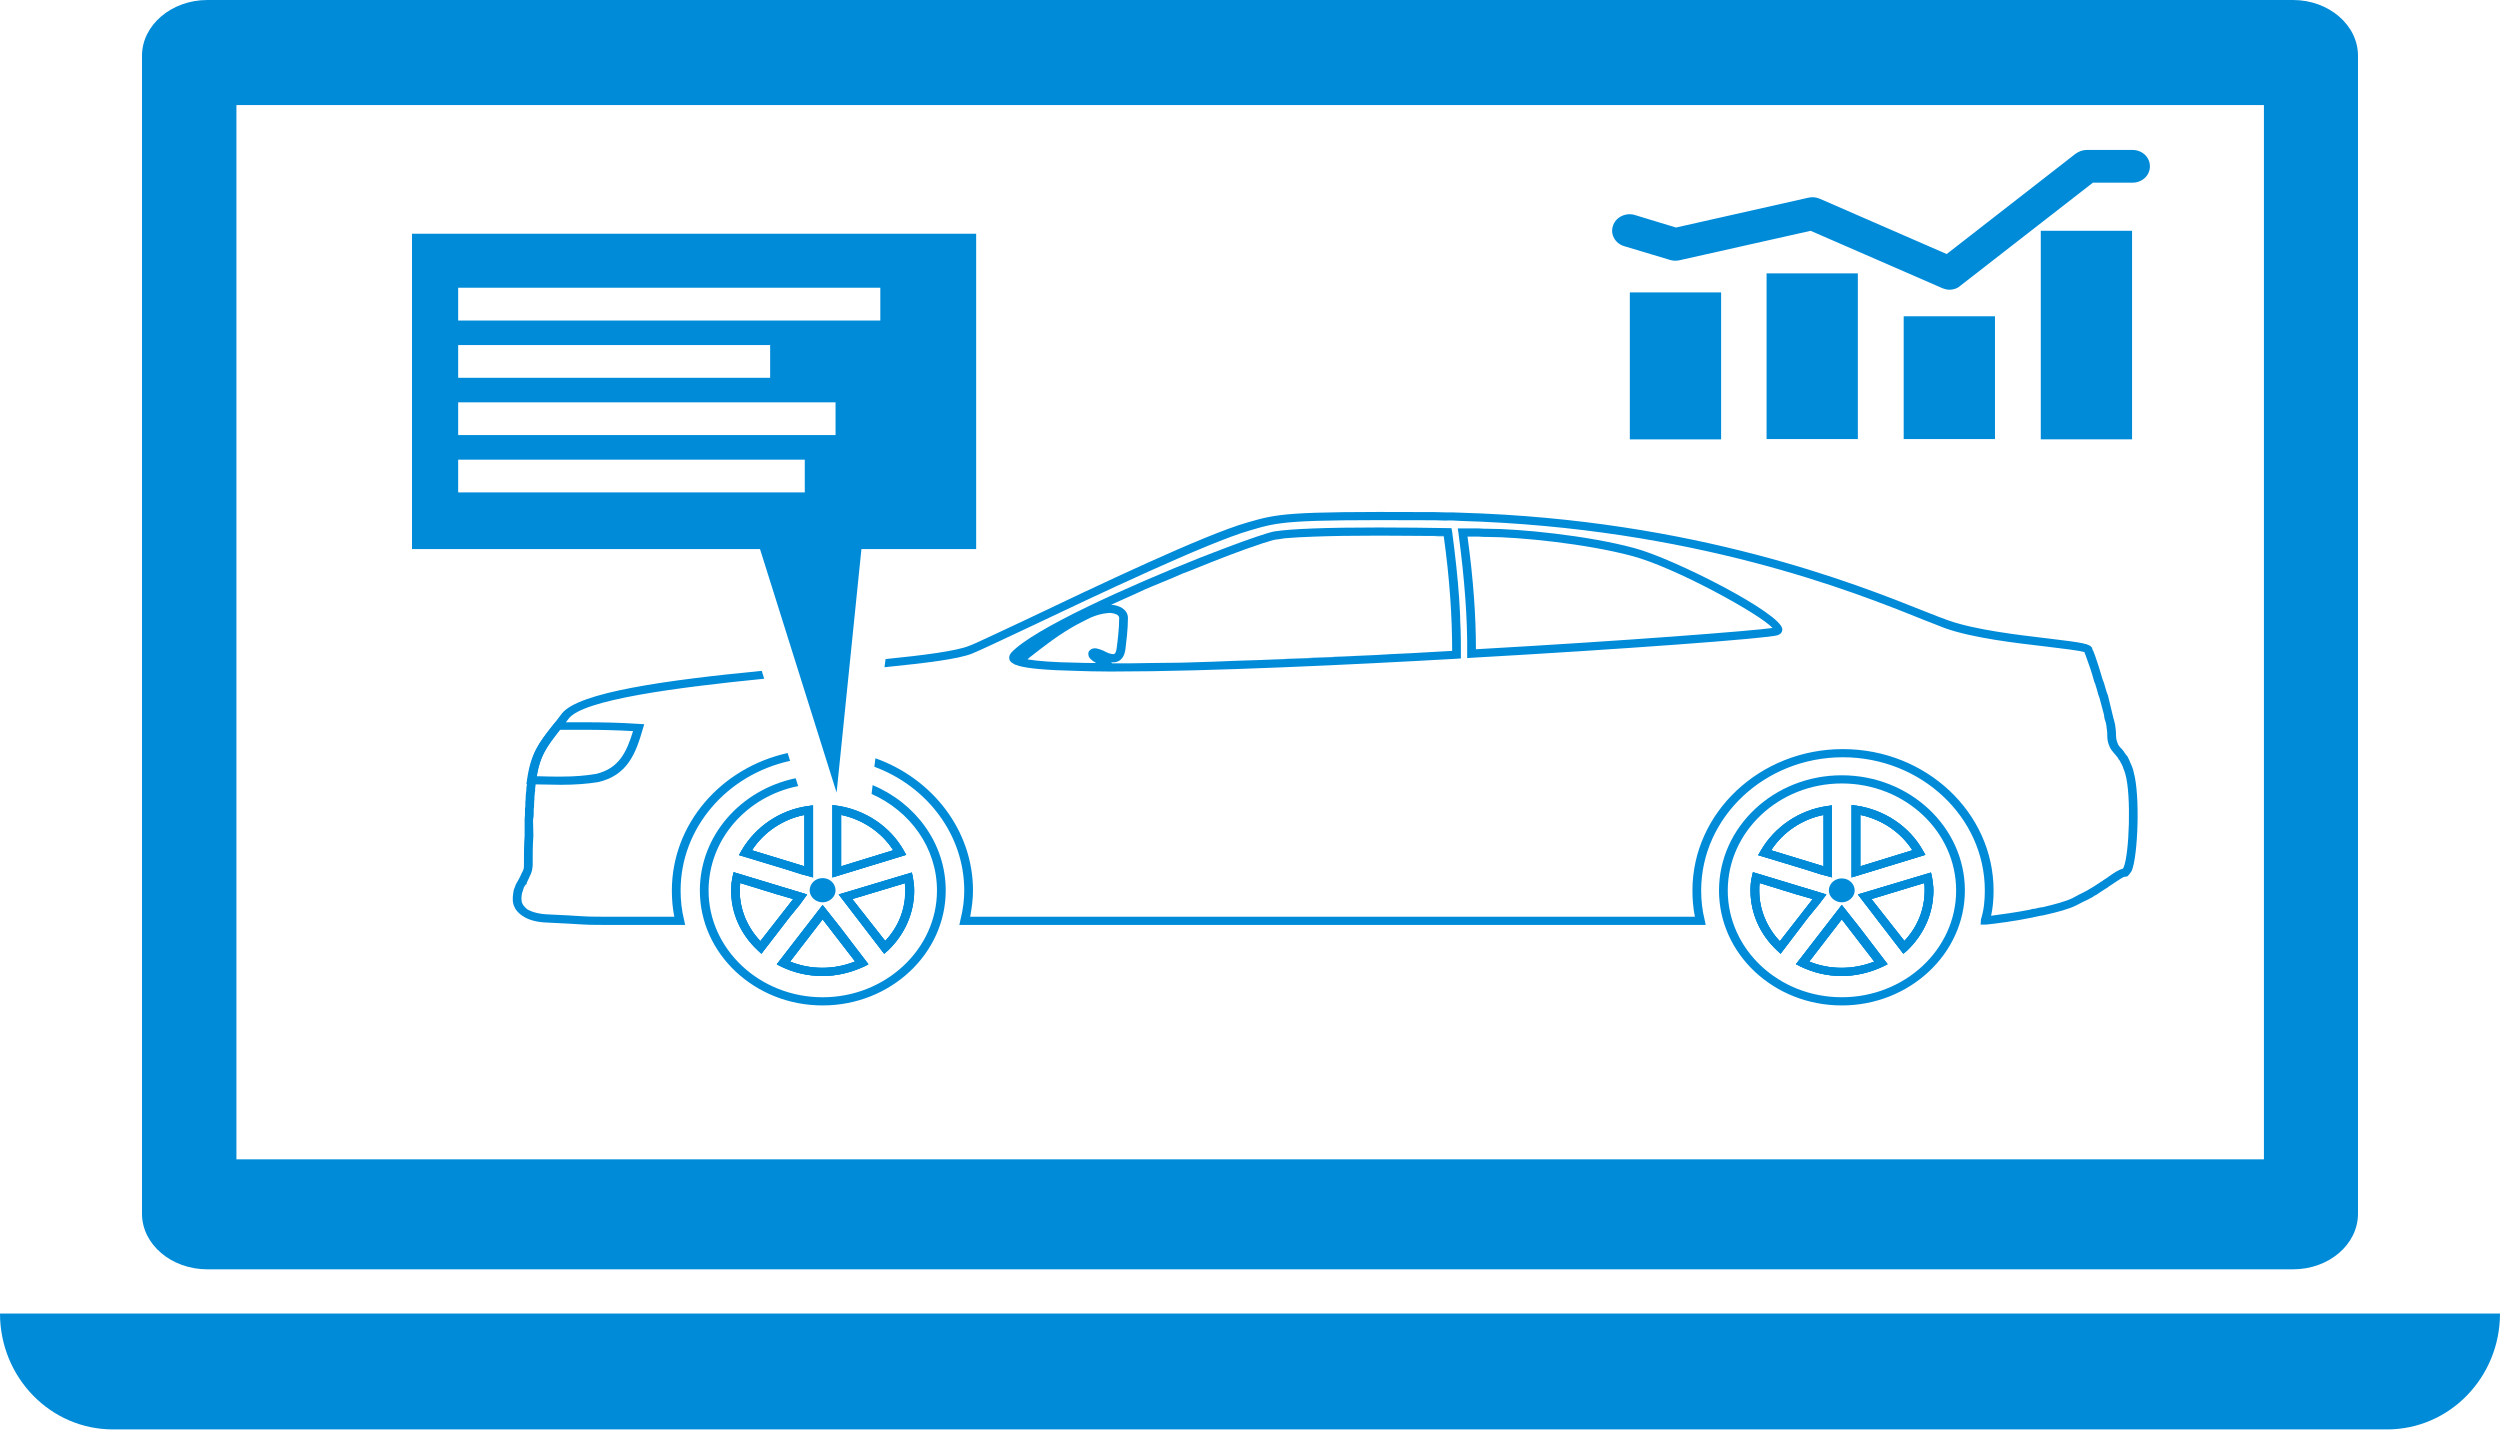 <?xml version="1.0" encoding="UTF-8"?> <svg xmlns="http://www.w3.org/2000/svg" width="86" height="50" viewBox="0 0 86 50" fill="none"> <path d="M78.877 0H7.135C5.895 0 4.885 0.867 4.885 1.915V41.75C4.885 42.809 5.895 43.665 7.135 43.665H78.877C80.117 43.665 81.115 42.809 81.115 41.75V1.915C81.115 0.867 80.117 0 78.877 0ZM77.879 39.88H8.133V3.615H77.879V39.88Z" fill="#008BD9"></path> <path d="M86 45.185C86 47.382 84.267 49.172 82.114 49.172H3.886C1.733 49.172 0 47.382 0 45.185H86Z" fill="#008BD9"></path> <path d="M56.222 18.854C54.598 18.415 52.252 18.189 51.181 18.189C51.097 18.189 51.001 18.189 50.88 18.178H50.147L50.171 18.336C50.387 19.969 50.483 21.287 50.471 22.48V22.638L50.628 22.627C55.645 22.345 60.867 21.962 61.155 21.85C61.252 21.816 61.312 21.748 61.312 21.647C61.3 21.106 57.582 19.214 56.222 18.854ZM50.772 22.334C50.772 21.208 50.688 19.969 50.483 18.46H50.88C51.001 18.471 51.097 18.471 51.181 18.471C52.228 18.471 54.538 18.696 56.138 19.124C57.63 19.518 60.566 21.14 60.975 21.602C60.277 21.703 55.958 22.041 50.772 22.334ZM56.222 18.854C54.598 18.415 52.252 18.189 51.181 18.189C51.097 18.189 51.001 18.189 50.88 18.178H50.147L50.171 18.336C50.387 19.969 50.483 21.287 50.471 22.48V22.638L50.628 22.627C55.645 22.345 60.867 21.962 61.155 21.85C61.252 21.816 61.312 21.748 61.312 21.647C61.3 21.106 57.582 19.214 56.222 18.854ZM50.772 22.334C50.772 21.208 50.688 19.969 50.483 18.46H50.88C51.001 18.471 51.097 18.471 51.181 18.471C52.228 18.471 54.538 18.696 56.138 19.124C57.63 19.518 60.566 21.14 60.975 21.602C60.277 21.703 55.958 22.041 50.772 22.334ZM56.222 18.854C54.598 18.415 52.252 18.189 51.181 18.189C51.097 18.189 51.001 18.189 50.88 18.178H50.147L50.171 18.336C50.387 19.969 50.483 21.287 50.471 22.48V22.638L50.628 22.627C55.645 22.345 60.867 21.962 61.155 21.85C61.252 21.816 61.312 21.748 61.312 21.647C61.3 21.106 57.582 19.214 56.222 18.854ZM50.772 22.334C50.772 21.208 50.688 19.969 50.483 18.46H50.88C51.001 18.471 51.097 18.471 51.181 18.471C52.228 18.471 54.538 18.696 56.138 19.124C57.63 19.518 60.566 21.14 60.975 21.602C60.277 21.703 55.958 22.041 50.772 22.334ZM56.222 18.854C54.598 18.415 52.252 18.189 51.181 18.189C51.097 18.189 51.001 18.189 50.88 18.178H50.147L50.171 18.336C50.387 19.969 50.483 21.287 50.471 22.48V22.638L50.628 22.627C55.645 22.345 60.867 21.962 61.155 21.85C61.252 21.816 61.312 21.748 61.312 21.647C61.3 21.106 57.582 19.214 56.222 18.854ZM50.772 22.334C50.772 21.208 50.688 19.969 50.483 18.46H50.88C51.001 18.471 51.097 18.471 51.181 18.471C52.228 18.471 54.538 18.696 56.138 19.124C57.63 19.518 60.566 21.14 60.975 21.602C60.277 21.703 55.958 22.041 50.772 22.334ZM56.222 18.854C54.598 18.415 52.252 18.189 51.181 18.189C51.097 18.189 51.001 18.189 50.88 18.178H50.147L50.171 18.336C50.387 19.969 50.483 21.287 50.471 22.48V22.638L50.628 22.627C55.645 22.345 60.867 21.962 61.155 21.85C61.252 21.816 61.312 21.748 61.312 21.647C61.3 21.106 57.582 19.214 56.222 18.854ZM50.772 22.334C50.772 21.208 50.688 19.969 50.483 18.46H50.88C51.001 18.471 51.097 18.471 51.181 18.471C52.228 18.471 54.538 18.696 56.138 19.124C57.63 19.518 60.566 21.14 60.975 21.602C60.277 21.703 55.958 22.041 50.772 22.334ZM27.179 26.174L27.095 25.904C24.809 26.411 23.112 28.337 23.112 30.634C23.112 30.938 23.136 31.231 23.196 31.535H20.91C20.261 31.535 20.261 31.535 19.563 31.49L18.865 31.456C18.552 31.445 18.3 31.378 18.131 31.276C18.071 31.22 18.035 31.186 18.011 31.152L17.987 31.119C17.975 31.085 17.963 31.062 17.951 31.04C17.927 30.927 17.939 30.814 17.963 30.702C17.975 30.679 17.987 30.657 17.987 30.634C17.999 30.612 17.999 30.601 17.999 30.589C17.999 30.578 18.011 30.567 18.011 30.567L18.023 30.522C18.059 30.465 18.083 30.432 18.083 30.432L18.119 30.409V30.364C18.131 30.341 18.155 30.308 18.167 30.263C18.179 30.251 18.179 30.24 18.191 30.218C18.203 30.195 18.215 30.161 18.215 30.161C18.252 30.094 18.276 30.037 18.3 29.947C18.312 29.88 18.324 29.812 18.324 29.767C18.324 29.395 18.324 29.069 18.348 28.753L18.336 28.19C18.36 28.111 18.36 28.021 18.36 27.954V27.83C18.372 27.796 18.372 27.751 18.372 27.706C18.372 27.65 18.372 27.582 18.384 27.492C18.384 27.436 18.384 27.38 18.396 27.301C18.396 27.278 18.396 27.244 18.408 27.222V27.132C18.42 27.03 18.432 26.94 18.444 26.85C18.564 26.006 18.793 25.713 19.25 25.127C19.346 25.003 19.455 24.868 19.563 24.721C20.056 24.068 23.257 23.652 26.288 23.348L26.204 23.077C22.968 23.393 19.888 23.809 19.322 24.553C19.202 24.71 19.106 24.845 19.009 24.958C18.54 25.566 18.276 25.904 18.155 26.805C18.143 26.907 18.119 26.997 18.107 27.109V27.188C18.095 27.233 18.095 27.267 18.095 27.278C18.083 27.346 18.083 27.424 18.083 27.47C18.071 27.56 18.071 27.639 18.071 27.706C18.071 27.74 18.071 27.774 18.059 27.808V27.954C18.059 28.01 18.059 28.078 18.047 28.168V28.753C18.023 29.058 18.023 29.395 18.023 29.767C18.023 29.801 18.023 29.846 18.011 29.902C17.999 29.947 17.975 29.981 17.939 30.049C17.939 30.071 17.927 30.082 17.915 30.105C17.903 30.128 17.891 30.15 17.867 30.206L17.843 30.251C17.831 30.263 17.818 30.285 17.818 30.297C17.806 30.319 17.782 30.353 17.758 30.398C17.746 30.409 17.746 30.432 17.722 30.488L17.674 30.612C17.65 30.758 17.614 30.927 17.662 31.107C17.674 31.164 17.71 31.209 17.722 31.254L17.746 31.288C17.794 31.355 17.855 31.423 17.951 31.49C18.167 31.648 18.468 31.727 18.853 31.738L19.539 31.772C20.261 31.817 20.261 31.817 20.91 31.817H23.569L23.533 31.648C23.449 31.31 23.413 30.972 23.413 30.634C23.413 28.472 25.013 26.647 27.179 26.174ZM73.403 26.58C73.391 26.501 73.367 26.433 73.331 26.343C73.319 26.321 73.307 26.298 73.295 26.265C73.271 26.208 73.247 26.141 73.211 26.073C73.199 26.039 73.175 26.006 73.162 25.994C73.138 25.972 73.114 25.938 73.102 25.915C73.09 25.904 73.078 25.882 73.066 25.859L72.994 25.769C72.922 25.701 72.874 25.645 72.85 25.578L72.826 25.51C72.802 25.442 72.79 25.375 72.79 25.273C72.79 25.217 72.79 25.149 72.778 25.071C72.778 25.037 72.766 25.014 72.766 24.992V24.958C72.742 24.868 72.729 24.778 72.693 24.677C72.693 24.654 72.693 24.631 72.681 24.62L72.513 23.922C72.477 23.843 72.453 23.764 72.429 23.674L72.38 23.505C72.368 23.46 72.344 23.415 72.332 23.381C72.236 23.043 72.14 22.751 72.068 22.548C72.044 22.48 72.02 22.424 72.007 22.39C71.996 22.368 71.984 22.356 71.984 22.356L71.971 22.3C71.899 22.142 71.659 22.109 70.444 21.962C69.397 21.838 67.953 21.669 67.027 21.343C66.834 21.275 66.569 21.174 66.233 21.039C63.862 20.093 58.328 17.874 50.255 17.637C50.087 17.626 49.906 17.626 49.725 17.626C49.497 17.615 49.256 17.615 49.028 17.615C44.239 17.592 43.962 17.671 42.904 17.975C41.436 18.392 37.718 20.16 35.264 21.331C34.313 21.771 33.58 22.131 33.327 22.221C32.906 22.39 31.823 22.537 30.463 22.672L30.427 22.953C31.859 22.807 32.978 22.672 33.447 22.48C33.7 22.379 34.41 22.041 35.396 21.579C37.694 20.487 41.544 18.662 43 18.246C44.023 17.942 44.287 17.874 49.028 17.896C49.256 17.896 49.485 17.896 49.725 17.908C49.882 17.896 50.062 17.908 50.231 17.919C58.256 18.155 63.766 20.352 66.112 21.298C66.449 21.433 66.726 21.534 66.918 21.613C67.881 21.951 69.337 22.12 70.407 22.244C70.949 22.311 71.55 22.379 71.707 22.435C71.707 22.447 71.719 22.469 71.719 22.48C71.743 22.525 71.755 22.57 71.779 22.638C71.851 22.829 71.959 23.134 72.044 23.46C72.068 23.494 72.08 23.539 72.092 23.584L72.14 23.742C72.164 23.843 72.188 23.933 72.224 24.012L72.38 24.598C72.38 24.62 72.38 24.643 72.392 24.699L72.405 24.755C72.441 24.834 72.453 24.913 72.465 24.992C72.465 25.026 72.465 25.048 72.477 25.093C72.489 25.172 72.489 25.228 72.489 25.273C72.489 25.409 72.501 25.51 72.549 25.634C72.561 25.645 72.561 25.656 72.561 25.668C72.609 25.791 72.693 25.87 72.766 25.96L72.778 25.972C72.79 25.994 72.814 26.017 72.814 26.017L72.85 26.062C72.862 26.084 72.874 26.118 72.91 26.152L72.934 26.197C72.97 26.253 72.994 26.31 73.03 26.388L73.042 26.433C73.078 26.501 73.09 26.569 73.114 26.636C73.319 27.357 73.247 29.384 73.054 29.835C73.042 29.857 73.03 29.88 73.03 29.88C72.898 29.913 72.754 30.004 72.561 30.139C72.501 30.184 72.441 30.229 72.344 30.285C72.332 30.308 72.308 30.319 72.272 30.33C72.248 30.353 72.236 30.364 72.212 30.375L72.092 30.454C72.044 30.488 71.996 30.51 71.947 30.544C71.899 30.567 71.851 30.601 71.815 30.623C71.719 30.668 71.635 30.724 71.526 30.77L71.298 30.893C71.069 31.006 70.696 31.107 70.263 31.209C70.215 31.209 70.167 31.22 70.119 31.231C70.082 31.242 70.034 31.254 69.962 31.265H69.926C69.89 31.276 69.866 31.276 69.854 31.288C69.349 31.389 68.831 31.456 68.494 31.502C68.555 31.231 68.579 30.938 68.579 30.634C68.579 27.954 66.257 25.769 63.393 25.769C60.542 25.769 58.22 27.954 58.22 30.634C58.22 30.938 58.244 31.231 58.304 31.535H33.375C33.435 31.198 33.471 30.916 33.471 30.634C33.471 28.562 32.076 26.783 30.114 26.084L30.078 26.377C31.883 27.042 33.17 28.709 33.17 30.634C33.17 30.938 33.134 31.265 33.038 31.648L33.002 31.817H58.677L58.641 31.648C58.556 31.31 58.52 30.972 58.52 30.634C58.52 28.111 60.71 26.05 63.393 26.05C66.088 26.05 68.278 28.111 68.278 30.634C68.278 30.995 68.242 31.321 68.145 31.625L68.133 31.806H68.326C68.651 31.772 69.288 31.693 69.938 31.558C69.95 31.547 69.962 31.547 69.974 31.547C69.998 31.547 70.034 31.535 70.034 31.535C70.082 31.524 70.131 31.513 70.191 31.502C70.227 31.502 70.263 31.49 70.323 31.479C70.78 31.378 71.189 31.265 71.43 31.141L71.671 31.017C71.779 30.972 71.875 30.916 71.984 30.86C72.02 30.826 72.068 30.803 72.116 30.781C72.164 30.747 72.212 30.713 72.284 30.668L72.441 30.567C72.477 30.544 72.525 30.522 72.537 30.499C72.609 30.454 72.681 30.409 72.742 30.364C72.898 30.263 73.042 30.161 73.09 30.161L73.175 30.15L73.223 30.105C73.259 30.071 73.295 30.004 73.331 29.959C73.548 29.441 73.62 27.357 73.403 26.58Z" fill="#008BD9"></path> <path d="M43.313 22.706C44.359 22.672 45.502 22.627 46.73 22.559C45.611 22.604 44.456 22.66 43.313 22.706ZM49.292 18.438C49.425 18.449 49.545 18.449 49.665 18.449V18.438H49.292Z" fill="#008BD9"></path> <path d="M50.231 21.354C50.231 21.107 50.207 20.859 50.195 20.588C50.147 19.879 50.062 19.113 49.954 18.291L49.93 18.167H49.798C49.112 18.156 48.282 18.145 47.439 18.145C45.611 18.145 44.432 18.19 43.842 18.28C43.638 18.314 43.012 18.527 42.17 18.843C41.905 18.944 41.604 19.057 41.291 19.181C38.861 20.149 35.528 21.636 34.782 22.458C34.71 22.548 34.71 22.627 34.722 22.672C34.734 22.74 34.782 22.785 34.843 22.819C34.891 22.852 34.939 22.875 34.963 22.875C34.987 22.886 35.023 22.897 35.059 22.909C35.384 22.999 36.01 23.055 37.02 23.078C37.357 23.089 37.718 23.1 38.115 23.1H38.344C41.592 23.1 46.537 22.864 50.11 22.661L50.255 22.65V22.514C50.255 22.143 50.255 21.76 50.231 21.354ZM37.971 22.39C37.79 22.312 37.646 22.267 37.538 22.334C37.441 22.391 37.429 22.469 37.441 22.514C37.441 22.627 37.55 22.717 37.706 22.807C37.465 22.807 37.237 22.807 37.032 22.796C36.25 22.785 35.685 22.74 35.348 22.683C35.372 22.65 35.408 22.627 35.432 22.605C35.925 22.222 36.431 21.816 37.08 21.467C37.249 21.377 37.393 21.309 37.526 21.242C37.718 21.163 37.886 21.107 38.151 21.084C38.151 21.084 38.5 21.084 38.5 21.264C38.5 21.636 38.44 22.098 38.416 22.278C38.392 22.503 38.32 22.503 38.296 22.503C38.199 22.503 38.067 22.447 37.971 22.39ZM48.558 22.469C48.33 22.481 48.077 22.492 47.837 22.503C47.464 22.526 47.09 22.548 46.73 22.559C45.502 22.627 44.359 22.672 43.313 22.706C43.072 22.717 42.843 22.717 42.603 22.728C42.302 22.74 42.013 22.751 41.737 22.762C41.364 22.773 41.003 22.785 40.642 22.796C40.293 22.796 39.944 22.807 39.619 22.807C39.174 22.819 38.741 22.819 38.344 22.819H38.26C38.248 22.807 38.235 22.796 38.223 22.785H38.296C38.428 22.785 38.669 22.728 38.717 22.312C38.741 22.12 38.801 21.647 38.801 21.264C38.801 20.971 38.524 20.825 38.223 20.802L39.126 20.397C39.294 20.318 39.463 20.239 39.631 20.172C39.884 20.07 40.124 19.969 40.365 19.868C40.557 19.778 40.75 19.699 40.943 19.631C41.929 19.226 42.795 18.899 43.349 18.719C43.409 18.696 43.469 18.674 43.529 18.663C43.626 18.629 43.71 18.606 43.782 18.584C43.83 18.573 43.866 18.561 43.89 18.561C43.974 18.55 44.083 18.539 44.203 18.516C44.48 18.494 44.829 18.471 45.202 18.46C45.803 18.437 46.549 18.426 47.439 18.426C48.077 18.426 48.727 18.437 49.292 18.437H49.665V18.449C49.87 19.924 49.954 21.219 49.954 22.39C49.473 22.413 49.016 22.447 48.558 22.469Z" fill="#008BD9"></path> <path d="M19.298 26.997C19.058 26.997 18.805 26.985 18.552 26.985L18.107 26.974L18.131 26.816C18.264 25.916 18.528 25.566 18.985 24.992L19.106 24.846H19.334C19.611 24.846 19.888 24.846 20.152 24.846C20.658 24.846 21.32 24.857 21.981 24.902L22.162 24.913L22.114 25.071C21.873 25.916 21.584 26.681 20.562 26.907C20.201 26.963 19.804 26.997 19.298 26.997ZM18.456 26.704H18.564C18.805 26.715 19.058 26.715 19.298 26.715C19.779 26.715 20.152 26.681 20.489 26.625C21.296 26.445 21.56 25.859 21.777 25.15C21.187 25.116 20.61 25.105 20.152 25.105C19.876 25.105 19.611 25.105 19.334 25.105H19.25L19.226 25.139C18.805 25.69 18.576 25.983 18.456 26.704Z" fill="#008BD9"></path> <path d="M25.23 30.004L25.194 30.161C25.17 30.308 25.145 30.465 25.145 30.634C25.145 31.412 25.47 32.144 26.072 32.695L26.192 32.808L27.155 31.558L27.504 31.119L27.756 30.77L25.23 30.004ZM26.156 32.369C25.699 31.884 25.446 31.276 25.446 30.634C25.446 30.544 25.458 30.454 25.47 30.375L26.698 30.747L27.287 30.927L26.156 32.369ZM27.792 27.729C26.842 27.853 25.988 28.427 25.506 29.26L25.422 29.407L26.986 29.88L27.552 30.06L27.973 30.184V27.706L27.792 27.729ZM27.672 29.801L25.867 29.249C26.276 28.619 26.938 28.179 27.672 28.033V29.801ZM28.298 30.206C28.045 30.206 27.852 30.398 27.852 30.634C27.852 30.848 28.057 31.04 28.298 31.04C28.538 31.04 28.743 30.848 28.743 30.634C28.743 30.398 28.55 30.206 28.298 30.206ZM28.911 31.918L28.298 31.141L26.722 33.18L26.878 33.258C27.323 33.472 27.792 33.574 28.298 33.574C28.779 33.574 29.26 33.461 29.717 33.258L29.874 33.18L28.911 31.918ZM27.179 33.078L28.298 31.625L29.417 33.067C28.683 33.371 27.865 33.36 27.179 33.078ZM31.089 29.26C30.632 28.45 29.777 27.875 28.815 27.729L28.635 27.695V30.184L31.173 29.407L31.089 29.26ZM28.935 29.801V28.033C29.681 28.191 30.331 28.63 30.728 29.249L28.935 29.801ZM31.402 30.173L31.366 30.015L28.851 30.77L30.415 32.808L30.547 32.695C31.125 32.132 31.438 31.4 31.438 30.634C31.438 30.477 31.426 30.319 31.402 30.173ZM30.451 32.369L29.344 30.961L29.32 30.927L31.125 30.387C31.137 30.465 31.137 30.544 31.137 30.634C31.137 31.288 30.909 31.884 30.451 32.369ZM25.23 30.004L25.194 30.161C25.17 30.308 25.145 30.465 25.145 30.634C25.145 31.412 25.47 32.144 26.072 32.695L26.192 32.808L27.155 31.558L27.504 31.119L27.756 30.77L25.23 30.004ZM26.156 32.369C25.699 31.884 25.446 31.276 25.446 30.634C25.446 30.544 25.458 30.454 25.47 30.375L26.698 30.747L27.287 30.927L26.156 32.369ZM27.792 27.729C26.842 27.853 25.988 28.427 25.506 29.26L25.422 29.407L26.986 29.88L27.552 30.06L27.973 30.184V27.706L27.792 27.729ZM27.672 29.801L25.867 29.249C26.276 28.619 26.938 28.179 27.672 28.033V29.801ZM28.298 30.206C28.045 30.206 27.852 30.398 27.852 30.634C27.852 30.848 28.057 31.04 28.298 31.04C28.538 31.04 28.743 30.848 28.743 30.634C28.743 30.398 28.55 30.206 28.298 30.206ZM28.911 31.918L28.298 31.141L26.722 33.18L26.878 33.258C27.323 33.472 27.792 33.574 28.298 33.574C28.779 33.574 29.26 33.461 29.717 33.258L29.874 33.18L28.911 31.918ZM27.179 33.078L28.298 31.625L29.417 33.067C28.683 33.371 27.865 33.36 27.179 33.078ZM31.089 29.26C30.632 28.45 29.777 27.875 28.815 27.729L28.635 27.695V30.184L31.173 29.407L31.089 29.26ZM28.935 29.801V28.033C29.681 28.191 30.331 28.63 30.728 29.249L28.935 29.801ZM31.402 30.173L31.366 30.015L28.851 30.77L30.415 32.808L30.547 32.695C31.125 32.132 31.438 31.4 31.438 30.634C31.438 30.477 31.426 30.319 31.402 30.173ZM30.451 32.369L29.344 30.961L29.32 30.927L31.125 30.387C31.137 30.465 31.137 30.544 31.137 30.634C31.137 31.288 30.909 31.884 30.451 32.369ZM25.23 30.004L25.194 30.161C25.17 30.308 25.145 30.465 25.145 30.634C25.145 31.412 25.47 32.144 26.072 32.695L26.192 32.808L27.155 31.558L27.504 31.119L27.756 30.77L25.23 30.004ZM26.156 32.369C25.699 31.884 25.446 31.276 25.446 30.634C25.446 30.544 25.458 30.454 25.47 30.375L26.698 30.747L27.287 30.927L26.156 32.369ZM27.792 27.729C26.842 27.853 25.988 28.427 25.506 29.26L25.422 29.407L26.986 29.88L27.552 30.06L27.973 30.184V27.706L27.792 27.729ZM27.672 29.801L25.867 29.249C26.276 28.619 26.938 28.179 27.672 28.033V29.801ZM28.298 30.206C28.045 30.206 27.852 30.398 27.852 30.634C27.852 30.848 28.057 31.04 28.298 31.04C28.538 31.04 28.743 30.848 28.743 30.634C28.743 30.398 28.55 30.206 28.298 30.206ZM28.911 31.918L28.298 31.141L26.722 33.18L26.878 33.258C27.323 33.472 27.792 33.574 28.298 33.574C28.779 33.574 29.26 33.461 29.717 33.258L29.874 33.18L28.911 31.918ZM27.179 33.078L28.298 31.625L29.417 33.067C28.683 33.371 27.865 33.36 27.179 33.078ZM31.089 29.26C30.632 28.45 29.777 27.875 28.815 27.729L28.635 27.695V30.184L31.173 29.407L31.089 29.26ZM28.935 29.801V28.033C29.681 28.191 30.331 28.63 30.728 29.249L28.935 29.801ZM31.402 30.173L31.366 30.015L28.851 30.77L30.415 32.808L30.547 32.695C31.125 32.132 31.438 31.4 31.438 30.634C31.438 30.477 31.426 30.319 31.402 30.173ZM30.451 32.369L29.344 30.961L29.32 30.927L31.125 30.387C31.137 30.465 31.137 30.544 31.137 30.634C31.137 31.288 30.909 31.884 30.451 32.369ZM30.018 27.008L29.982 27.312C31.305 27.898 32.232 29.159 32.232 30.634C32.232 32.65 30.463 34.306 28.298 34.306C26.132 34.306 24.375 32.65 24.375 30.634C24.375 28.866 25.699 27.391 27.456 27.042L27.371 26.771C25.482 27.166 24.075 28.742 24.075 30.634C24.075 32.808 25.964 34.587 28.298 34.587C30.632 34.587 32.533 32.808 32.533 30.634C32.533 29.013 31.498 27.627 30.018 27.008ZM30.547 32.695C31.125 32.132 31.438 31.4 31.438 30.634C31.438 30.477 31.426 30.319 31.402 30.173L31.366 30.015L28.851 30.77L30.415 32.808L30.547 32.695ZM29.32 30.927L31.125 30.387C31.137 30.465 31.137 30.544 31.137 30.634C31.137 31.288 30.909 31.884 30.451 32.369L29.344 30.961L29.32 30.927ZM31.089 29.26C30.632 28.45 29.777 27.875 28.815 27.729L28.635 27.695V30.184L31.173 29.407L31.089 29.26ZM28.935 29.801V28.033C29.681 28.191 30.331 28.63 30.728 29.249L28.935 29.801ZM28.298 33.574C28.779 33.574 29.26 33.461 29.717 33.258L29.874 33.18L28.911 31.918L28.298 31.141L26.722 33.18L26.878 33.258C27.323 33.472 27.792 33.574 28.298 33.574ZM28.298 31.625L29.417 33.067C28.683 33.371 27.865 33.36 27.179 33.078L28.298 31.625ZM28.298 31.04C28.538 31.04 28.743 30.848 28.743 30.634C28.743 30.398 28.55 30.206 28.298 30.206C28.045 30.206 27.852 30.398 27.852 30.634C27.852 30.848 28.057 31.04 28.298 31.04ZM25.506 29.26L25.422 29.407L26.986 29.88L27.552 30.06L27.973 30.184V27.706L27.792 27.729C26.842 27.853 25.988 28.427 25.506 29.26ZM27.672 28.033V29.801L25.867 29.249C26.276 28.619 26.938 28.179 27.672 28.033ZM27.756 30.77L25.23 30.004L25.194 30.161C25.17 30.308 25.145 30.465 25.145 30.634C25.145 31.412 25.47 32.144 26.072 32.695L26.192 32.808L27.155 31.558L27.504 31.119L27.756 30.77ZM26.156 32.369C25.699 31.884 25.446 31.276 25.446 30.634C25.446 30.544 25.458 30.454 25.47 30.375L26.698 30.747L27.287 30.927L26.156 32.369ZM31.402 30.173L31.366 30.015L28.851 30.77L30.415 32.808L30.547 32.695C31.125 32.132 31.438 31.4 31.438 30.634C31.438 30.477 31.426 30.319 31.402 30.173ZM30.451 32.369L29.344 30.961L29.32 30.927L31.125 30.387C31.137 30.465 31.137 30.544 31.137 30.634C31.137 31.288 30.909 31.884 30.451 32.369ZM31.089 29.26C30.632 28.45 29.777 27.875 28.815 27.729L28.635 27.695V30.184L31.173 29.407L31.089 29.26ZM28.935 29.801V28.033C29.681 28.191 30.331 28.63 30.728 29.249L28.935 29.801ZM28.911 31.918L28.298 31.141L26.722 33.18L26.878 33.258C27.323 33.472 27.792 33.574 28.298 33.574C28.779 33.574 29.26 33.461 29.717 33.258L29.874 33.18L28.911 31.918ZM27.179 33.078L28.298 31.625L29.417 33.067C28.683 33.371 27.865 33.36 27.179 33.078ZM28.298 30.206C28.045 30.206 27.852 30.398 27.852 30.634C27.852 30.848 28.057 31.04 28.298 31.04C28.538 31.04 28.743 30.848 28.743 30.634C28.743 30.398 28.55 30.206 28.298 30.206ZM27.792 27.729C26.842 27.853 25.988 28.427 25.506 29.26L25.422 29.407L26.986 29.88L27.552 30.06L27.973 30.184V27.706L27.792 27.729ZM27.672 29.801L25.867 29.249C26.276 28.619 26.938 28.179 27.672 28.033V29.801ZM25.23 30.004L25.194 30.161C25.17 30.308 25.145 30.465 25.145 30.634C25.145 31.412 25.47 32.144 26.072 32.695L26.192 32.808L27.155 31.558L27.504 31.119L27.756 30.77L25.23 30.004ZM26.156 32.369C25.699 31.884 25.446 31.276 25.446 30.634C25.446 30.544 25.458 30.454 25.47 30.375L26.698 30.747L27.287 30.927L26.156 32.369ZM31.402 30.173L31.366 30.015L28.851 30.77L30.415 32.808L30.547 32.695C31.125 32.132 31.438 31.4 31.438 30.634C31.438 30.477 31.426 30.319 31.402 30.173ZM30.451 32.369L29.344 30.961L29.32 30.927L31.125 30.387C31.137 30.465 31.137 30.544 31.137 30.634C31.137 31.288 30.909 31.884 30.451 32.369ZM31.089 29.26C30.632 28.45 29.777 27.875 28.815 27.729L28.635 27.695V30.184L31.173 29.407L31.089 29.26ZM28.935 29.801V28.033C29.681 28.191 30.331 28.63 30.728 29.249L28.935 29.801ZM28.911 31.918L28.298 31.141L26.722 33.18L26.878 33.258C27.323 33.472 27.792 33.574 28.298 33.574C28.779 33.574 29.26 33.461 29.717 33.258L29.874 33.18L28.911 31.918ZM27.179 33.078L28.298 31.625L29.417 33.067C28.683 33.371 27.865 33.36 27.179 33.078ZM28.298 30.206C28.045 30.206 27.852 30.398 27.852 30.634C27.852 30.848 28.057 31.04 28.298 31.04C28.538 31.04 28.743 30.848 28.743 30.634C28.743 30.398 28.55 30.206 28.298 30.206ZM27.792 27.729C26.842 27.853 25.988 28.427 25.506 29.26L25.422 29.407L26.986 29.88L27.552 30.06L27.973 30.184V27.706L27.792 27.729ZM27.672 29.801L25.867 29.249C26.276 28.619 26.938 28.179 27.672 28.033V29.801ZM25.23 30.004L25.194 30.161C25.17 30.308 25.145 30.465 25.145 30.634C25.145 31.412 25.47 32.144 26.072 32.695L26.192 32.808L27.155 31.558L27.504 31.119L27.756 30.77L25.23 30.004ZM26.156 32.369C25.699 31.884 25.446 31.276 25.446 30.634C25.446 30.544 25.458 30.454 25.47 30.375L26.698 30.747L27.287 30.927L26.156 32.369ZM31.402 30.173L31.366 30.015L28.851 30.77L30.415 32.808L30.547 32.695C31.125 32.132 31.438 31.4 31.438 30.634C31.438 30.477 31.426 30.319 31.402 30.173ZM30.451 32.369L29.344 30.961L29.32 30.927L31.125 30.387C31.137 30.465 31.137 30.544 31.137 30.634C31.137 31.288 30.909 31.884 30.451 32.369ZM31.089 29.26C30.632 28.45 29.777 27.875 28.815 27.729L28.635 27.695V30.184L31.173 29.407L31.089 29.26ZM28.935 29.801V28.033C29.681 28.191 30.331 28.63 30.728 29.249L28.935 29.801ZM28.911 31.918L28.298 31.141L26.722 33.18L26.878 33.258C27.323 33.472 27.792 33.574 28.298 33.574C28.779 33.574 29.26 33.461 29.717 33.258L29.874 33.18L28.911 31.918ZM27.179 33.078L28.298 31.625L29.417 33.067C28.683 33.371 27.865 33.36 27.179 33.078ZM28.298 30.206C28.045 30.206 27.852 30.398 27.852 30.634C27.852 30.848 28.057 31.04 28.298 31.04C28.538 31.04 28.743 30.848 28.743 30.634C28.743 30.398 28.55 30.206 28.298 30.206ZM27.792 27.729C26.842 27.853 25.988 28.427 25.506 29.26L25.422 29.407L26.986 29.88L27.552 30.06L27.973 30.184V27.706L27.792 27.729ZM27.672 29.801L25.867 29.249C26.276 28.619 26.938 28.179 27.672 28.033V29.801ZM25.23 30.004L25.194 30.161C25.17 30.308 25.145 30.465 25.145 30.634C25.145 31.412 25.47 32.144 26.072 32.695L26.192 32.808L27.155 31.558L27.504 31.119L27.756 30.77L25.23 30.004ZM26.156 32.369C25.699 31.884 25.446 31.276 25.446 30.634C25.446 30.544 25.458 30.454 25.47 30.375L26.698 30.747L27.287 30.927L26.156 32.369ZM25.23 30.004L25.194 30.161C25.17 30.308 25.145 30.465 25.145 30.634C25.145 31.412 25.47 32.144 26.072 32.695L26.192 32.808L27.155 31.558L27.504 31.119L27.756 30.77L25.23 30.004ZM26.156 32.369C25.699 31.884 25.446 31.276 25.446 30.634C25.446 30.544 25.458 30.454 25.47 30.375L26.698 30.747L27.287 30.927L26.156 32.369ZM27.792 27.729C26.842 27.853 25.988 28.427 25.506 29.26L25.422 29.407L26.986 29.88L27.552 30.06L27.973 30.184V27.706L27.792 27.729ZM27.672 29.801L25.867 29.249C26.276 28.619 26.938 28.179 27.672 28.033V29.801ZM28.298 30.206C28.045 30.206 27.852 30.398 27.852 30.634C27.852 30.848 28.057 31.04 28.298 31.04C28.538 31.04 28.743 30.848 28.743 30.634C28.743 30.398 28.55 30.206 28.298 30.206ZM28.911 31.918L28.298 31.141L26.722 33.18L26.878 33.258C27.323 33.472 27.792 33.574 28.298 33.574C28.779 33.574 29.26 33.461 29.717 33.258L29.874 33.18L28.911 31.918ZM27.179 33.078L28.298 31.625L29.417 33.067C28.683 33.371 27.865 33.36 27.179 33.078ZM31.089 29.26C30.632 28.45 29.777 27.875 28.815 27.729L28.635 27.695V30.184L31.173 29.407L31.089 29.26ZM28.935 29.801V28.033C29.681 28.191 30.331 28.63 30.728 29.249L28.935 29.801ZM31.402 30.173L31.366 30.015L28.851 30.77L30.415 32.808L30.547 32.695C31.125 32.132 31.438 31.4 31.438 30.634C31.438 30.477 31.426 30.319 31.402 30.173ZM30.451 32.369L29.344 30.961L29.32 30.927L31.125 30.387C31.137 30.465 31.137 30.544 31.137 30.634C31.137 31.288 30.909 31.884 30.451 32.369ZM31.402 30.173L31.366 30.015L28.851 30.77L30.415 32.808L30.547 32.695C31.125 32.132 31.438 31.4 31.438 30.634C31.438 30.477 31.426 30.319 31.402 30.173ZM30.451 32.369L29.344 30.961L29.32 30.927L31.125 30.387C31.137 30.465 31.137 30.544 31.137 30.634C31.137 31.288 30.909 31.884 30.451 32.369ZM31.089 29.26C30.632 28.45 29.777 27.875 28.815 27.729L28.635 27.695V30.184L31.173 29.407L31.089 29.26ZM28.935 29.801V28.033C29.681 28.191 30.331 28.63 30.728 29.249L28.935 29.801ZM28.911 31.918L28.298 31.141L26.722 33.18L26.878 33.258C27.323 33.472 27.792 33.574 28.298 33.574C28.779 33.574 29.26 33.461 29.717 33.258L29.874 33.18L28.911 31.918ZM27.179 33.078L28.298 31.625L29.417 33.067C28.683 33.371 27.865 33.36 27.179 33.078ZM28.298 30.206C28.045 30.206 27.852 30.398 27.852 30.634C27.852 30.848 28.057 31.04 28.298 31.04C28.538 31.04 28.743 30.848 28.743 30.634C28.743 30.398 28.55 30.206 28.298 30.206ZM27.792 27.729C26.842 27.853 25.988 28.427 25.506 29.26L25.422 29.407L26.986 29.88L27.552 30.06L27.973 30.184V27.706L27.792 27.729ZM27.672 29.801L25.867 29.249C26.276 28.619 26.938 28.179 27.672 28.033V29.801ZM25.23 30.004L25.194 30.161C25.17 30.308 25.145 30.465 25.145 30.634C25.145 31.412 25.47 32.144 26.072 32.695L26.192 32.808L27.155 31.558L27.504 31.119L27.756 30.77L25.23 30.004ZM26.156 32.369C25.699 31.884 25.446 31.276 25.446 30.634C25.446 30.544 25.458 30.454 25.47 30.375L26.698 30.747L27.287 30.927L26.156 32.369ZM25.23 30.004L25.194 30.161C25.17 30.308 25.145 30.465 25.145 30.634C25.145 31.412 25.47 32.144 26.072 32.695L26.192 32.808L27.155 31.558L27.504 31.119L27.756 30.77L25.23 30.004ZM26.156 32.369C25.699 31.884 25.446 31.276 25.446 30.634C25.446 30.544 25.458 30.454 25.47 30.375L26.698 30.747L27.287 30.927L26.156 32.369ZM27.792 27.729C26.842 27.853 25.988 28.427 25.506 29.26L25.422 29.407L26.986 29.88L27.552 30.06L27.973 30.184V27.706L27.792 27.729ZM27.672 29.801L25.867 29.249C26.276 28.619 26.938 28.179 27.672 28.033V29.801ZM28.298 30.206C28.045 30.206 27.852 30.398 27.852 30.634C27.852 30.848 28.057 31.04 28.298 31.04C28.538 31.04 28.743 30.848 28.743 30.634C28.743 30.398 28.55 30.206 28.298 30.206ZM28.911 31.918L28.298 31.141L26.722 33.18L26.878 33.258C27.323 33.472 27.792 33.574 28.298 33.574C28.779 33.574 29.26 33.461 29.717 33.258L29.874 33.18L28.911 31.918ZM27.179 33.078L28.298 31.625L29.417 33.067C28.683 33.371 27.865 33.36 27.179 33.078ZM31.089 29.26C30.632 28.45 29.777 27.875 28.815 27.729L28.635 27.695V30.184L31.173 29.407L31.089 29.26ZM28.935 29.801V28.033C29.681 28.191 30.331 28.63 30.728 29.249L28.935 29.801ZM31.402 30.173L31.366 30.015L28.851 30.77L30.415 32.808L30.547 32.695C31.125 32.132 31.438 31.4 31.438 30.634C31.438 30.477 31.426 30.319 31.402 30.173ZM30.451 32.369L29.344 30.961L29.32 30.927L31.125 30.387C31.137 30.465 31.137 30.544 31.137 30.634C31.137 31.288 30.909 31.884 30.451 32.369ZM31.402 30.173L31.366 30.015L28.851 30.77L30.415 32.808L30.547 32.695C31.125 32.132 31.438 31.4 31.438 30.634C31.438 30.477 31.426 30.319 31.402 30.173ZM30.451 32.369L29.344 30.961L29.32 30.927L31.125 30.387C31.137 30.465 31.137 30.544 31.137 30.634C31.137 31.288 30.909 31.884 30.451 32.369ZM31.089 29.26C30.632 28.45 29.777 27.875 28.815 27.729L28.635 27.695V30.184L31.173 29.407L31.089 29.26ZM28.935 29.801V28.033C29.681 28.191 30.331 28.63 30.728 29.249L28.935 29.801ZM28.911 31.918L28.298 31.141L26.722 33.18L26.878 33.258C27.323 33.472 27.792 33.574 28.298 33.574C28.779 33.574 29.26 33.461 29.717 33.258L29.874 33.18L28.911 31.918ZM27.179 33.078L28.298 31.625L29.417 33.067C28.683 33.371 27.865 33.36 27.179 33.078ZM28.298 30.206C28.045 30.206 27.852 30.398 27.852 30.634C27.852 30.848 28.057 31.04 28.298 31.04C28.538 31.04 28.743 30.848 28.743 30.634C28.743 30.398 28.55 30.206 28.298 30.206ZM27.792 27.729C26.842 27.853 25.988 28.427 25.506 29.26L25.422 29.407L26.986 29.88L27.552 30.06L27.973 30.184V27.706L27.792 27.729ZM27.672 29.801L25.867 29.249C26.276 28.619 26.938 28.179 27.672 28.033V29.801ZM25.23 30.004L25.194 30.161C25.17 30.308 25.145 30.465 25.145 30.634C25.145 31.412 25.47 32.144 26.072 32.695L26.192 32.808L27.155 31.558L27.504 31.119L27.756 30.77L25.23 30.004ZM26.156 32.369C25.699 31.884 25.446 31.276 25.446 30.634C25.446 30.544 25.458 30.454 25.47 30.375L26.698 30.747L27.287 30.927L26.156 32.369ZM25.23 30.004L25.194 30.161C25.17 30.308 25.145 30.465 25.145 30.634C25.145 31.412 25.47 32.144 26.072 32.695L26.192 32.808L27.155 31.558L27.504 31.119L27.756 30.77L25.23 30.004ZM26.156 32.369C25.699 31.884 25.446 31.276 25.446 30.634C25.446 30.544 25.458 30.454 25.47 30.375L26.698 30.747L27.287 30.927L26.156 32.369ZM27.792 27.729C26.842 27.853 25.988 28.427 25.506 29.26L25.422 29.407L26.986 29.88L27.552 30.06L27.973 30.184V27.706L27.792 27.729ZM27.672 29.801L25.867 29.249C26.276 28.619 26.938 28.179 27.672 28.033V29.801ZM28.298 30.206C28.045 30.206 27.852 30.398 27.852 30.634C27.852 30.848 28.057 31.04 28.298 31.04C28.538 31.04 28.743 30.848 28.743 30.634C28.743 30.398 28.55 30.206 28.298 30.206ZM28.911 31.918L28.298 31.141L26.722 33.18L26.878 33.258C27.323 33.472 27.792 33.574 28.298 33.574C28.779 33.574 29.26 33.461 29.717 33.258L29.874 33.18L28.911 31.918ZM27.179 33.078L28.298 31.625L29.417 33.067C28.683 33.371 27.865 33.36 27.179 33.078ZM31.089 29.26C30.632 28.45 29.777 27.875 28.815 27.729L28.635 27.695V30.184L31.173 29.407L31.089 29.26ZM28.935 29.801V28.033C29.681 28.191 30.331 28.63 30.728 29.249L28.935 29.801ZM31.402 30.173L31.366 30.015L28.851 30.77L30.415 32.808L30.547 32.695C31.125 32.132 31.438 31.4 31.438 30.634C31.438 30.477 31.426 30.319 31.402 30.173ZM30.451 32.369L29.344 30.961L29.32 30.927L31.125 30.387C31.137 30.465 31.137 30.544 31.137 30.634C31.137 31.288 30.909 31.884 30.451 32.369ZM31.402 30.173L31.366 30.015L28.851 30.77L30.415 32.808L30.547 32.695C31.125 32.132 31.438 31.4 31.438 30.634C31.438 30.477 31.426 30.319 31.402 30.173ZM30.451 32.369L29.344 30.961L29.32 30.927L31.125 30.387C31.137 30.465 31.137 30.544 31.137 30.634C31.137 31.288 30.909 31.884 30.451 32.369ZM31.089 29.26C30.632 28.45 29.777 27.875 28.815 27.729L28.635 27.695V30.184L31.173 29.407L31.089 29.26ZM28.935 29.801V28.033C29.681 28.191 30.331 28.63 30.728 29.249L28.935 29.801ZM28.911 31.918L28.298 31.141L26.722 33.18L26.878 33.258C27.323 33.472 27.792 33.574 28.298 33.574C28.779 33.574 29.26 33.461 29.717 33.258L29.874 33.18L28.911 31.918ZM27.179 33.078L28.298 31.625L29.417 33.067C28.683 33.371 27.865 33.36 27.179 33.078ZM28.298 30.206C28.045 30.206 27.852 30.398 27.852 30.634C27.852 30.848 28.057 31.04 28.298 31.04C28.538 31.04 28.743 30.848 28.743 30.634C28.743 30.398 28.55 30.206 28.298 30.206ZM27.792 27.729C26.842 27.853 25.988 28.427 25.506 29.26L25.422 29.407L26.986 29.88L27.552 30.06L27.973 30.184V27.706L27.792 27.729ZM27.672 29.801L25.867 29.249C26.276 28.619 26.938 28.179 27.672 28.033V29.801ZM25.23 30.004L25.194 30.161C25.17 30.308 25.145 30.465 25.145 30.634C25.145 31.412 25.47 32.144 26.072 32.695L26.192 32.808L27.155 31.558L27.504 31.119L27.756 30.77L25.23 30.004ZM26.156 32.369C25.699 31.884 25.446 31.276 25.446 30.634C25.446 30.544 25.458 30.454 25.47 30.375L26.698 30.747L27.287 30.927L26.156 32.369ZM25.23 30.004L25.194 30.161C25.17 30.308 25.145 30.465 25.145 30.634C25.145 31.412 25.47 32.144 26.072 32.695L26.192 32.808L27.155 31.558L27.504 31.119L27.756 30.77L25.23 30.004ZM26.156 32.369C25.699 31.884 25.446 31.276 25.446 30.634C25.446 30.544 25.458 30.454 25.47 30.375L26.698 30.747L27.287 30.927L26.156 32.369ZM27.792 27.729C26.842 27.853 25.988 28.427 25.506 29.26L25.422 29.407L26.986 29.88L27.552 30.06L27.973 30.184V27.706L27.792 27.729ZM27.672 29.801L25.867 29.249C26.276 28.619 26.938 28.179 27.672 28.033V29.801ZM28.298 30.206C28.045 30.206 27.852 30.398 27.852 30.634C27.852 30.848 28.057 31.04 28.298 31.04C28.538 31.04 28.743 30.848 28.743 30.634C28.743 30.398 28.55 30.206 28.298 30.206ZM28.911 31.918L28.298 31.141L26.722 33.18L26.878 33.258C27.323 33.472 27.792 33.574 28.298 33.574C28.779 33.574 29.26 33.461 29.717 33.258L29.874 33.18L28.911 31.918ZM27.179 33.078L28.298 31.625L29.417 33.067C28.683 33.371 27.865 33.36 27.179 33.078ZM31.089 29.26C30.632 28.45 29.777 27.875 28.815 27.729L28.635 27.695V30.184L31.173 29.407L31.089 29.26ZM28.935 29.801V28.033C29.681 28.191 30.331 28.63 30.728 29.249L28.935 29.801ZM31.402 30.173L31.366 30.015L28.851 30.77L30.415 32.808L30.547 32.695C31.125 32.132 31.438 31.4 31.438 30.634C31.438 30.477 31.426 30.319 31.402 30.173ZM30.451 32.369L29.344 30.961L29.32 30.927L31.125 30.387C31.137 30.465 31.137 30.544 31.137 30.634C31.137 31.288 30.909 31.884 30.451 32.369ZM31.402 30.173L31.366 30.015L28.851 30.77L30.415 32.808L30.547 32.695C31.125 32.132 31.438 31.4 31.438 30.634C31.438 30.477 31.426 30.319 31.402 30.173ZM30.451 32.369L29.344 30.961L29.32 30.927L31.125 30.387C31.137 30.465 31.137 30.544 31.137 30.634C31.137 31.288 30.909 31.884 30.451 32.369ZM31.089 29.26C30.632 28.45 29.777 27.875 28.815 27.729L28.635 27.695V30.184L31.173 29.407L31.089 29.26ZM28.935 29.801V28.033C29.681 28.191 30.331 28.63 30.728 29.249L28.935 29.801ZM28.911 31.918L28.298 31.141L26.722 33.18L26.878 33.258C27.323 33.472 27.792 33.574 28.298 33.574C28.779 33.574 29.26 33.461 29.717 33.258L29.874 33.18L28.911 31.918ZM27.179 33.078L28.298 31.625L29.417 33.067C28.683 33.371 27.865 33.36 27.179 33.078ZM28.298 30.206C28.045 30.206 27.852 30.398 27.852 30.634C27.852 30.848 28.057 31.04 28.298 31.04C28.538 31.04 28.743 30.848 28.743 30.634C28.743 30.398 28.55 30.206 28.298 30.206ZM27.792 27.729C26.842 27.853 25.988 28.427 25.506 29.26L25.422 29.407L26.986 29.88L27.552 30.06L27.973 30.184V27.706L27.792 27.729ZM27.672 29.801L25.867 29.249C26.276 28.619 26.938 28.179 27.672 28.033V29.801ZM25.23 30.004L25.194 30.161C25.17 30.308 25.145 30.465 25.145 30.634C25.145 31.412 25.47 32.144 26.072 32.695L26.192 32.808L27.155 31.558L27.504 31.119L27.756 30.77L25.23 30.004ZM26.156 32.369C25.699 31.884 25.446 31.276 25.446 30.634C25.446 30.544 25.458 30.454 25.47 30.375L26.698 30.747L27.287 30.927L26.156 32.369ZM25.23 30.004L25.194 30.161C25.17 30.308 25.145 30.465 25.145 30.634C25.145 31.412 25.47 32.144 26.072 32.695L26.192 32.808L27.155 31.558L27.504 31.119L27.756 30.77L25.23 30.004ZM26.156 32.369C25.699 31.884 25.446 31.276 25.446 30.634C25.446 30.544 25.458 30.454 25.47 30.375L26.698 30.747L27.287 30.927L26.156 32.369ZM27.792 27.729C26.842 27.853 25.988 28.427 25.506 29.26L25.422 29.407L26.986 29.88L27.552 30.06L27.973 30.184V27.706L27.792 27.729ZM27.672 29.801L25.867 29.249C26.276 28.619 26.938 28.179 27.672 28.033V29.801ZM28.298 30.206C28.045 30.206 27.852 30.398 27.852 30.634C27.852 30.848 28.057 31.04 28.298 31.04C28.538 31.04 28.743 30.848 28.743 30.634C28.743 30.398 28.55 30.206 28.298 30.206ZM28.911 31.918L28.298 31.141L26.722 33.18L26.878 33.258C27.323 33.472 27.792 33.574 28.298 33.574C28.779 33.574 29.26 33.461 29.717 33.258L29.874 33.18L28.911 31.918ZM27.179 33.078L28.298 31.625L29.417 33.067C28.683 33.371 27.865 33.36 27.179 33.078ZM31.089 29.26C30.632 28.45 29.777 27.875 28.815 27.729L28.635 27.695V30.184L31.173 29.407L31.089 29.26ZM28.935 29.801V28.033C29.681 28.191 30.331 28.63 30.728 29.249L28.935 29.801ZM31.402 30.173L31.366 30.015L28.851 30.77L30.415 32.808L30.547 32.695C31.125 32.132 31.438 31.4 31.438 30.634C31.438 30.477 31.426 30.319 31.402 30.173ZM30.451 32.369L29.344 30.961L29.32 30.927L31.125 30.387C31.137 30.465 31.137 30.544 31.137 30.634C31.137 31.288 30.909 31.884 30.451 32.369ZM31.402 30.173L31.366 30.015L28.851 30.77L30.415 32.808L30.547 32.695C31.125 32.132 31.438 31.4 31.438 30.634C31.438 30.477 31.426 30.319 31.402 30.173ZM30.451 32.369L29.344 30.961L29.32 30.927L31.125 30.387C31.137 30.465 31.137 30.544 31.137 30.634C31.137 31.288 30.909 31.884 30.451 32.369ZM31.089 29.26C30.632 28.45 29.777 27.875 28.815 27.729L28.635 27.695V30.184L31.173 29.407L31.089 29.26ZM28.935 29.801V28.033C29.681 28.191 30.331 28.63 30.728 29.249L28.935 29.801ZM28.911 31.918L28.298 31.141L26.722 33.18L26.878 33.258C27.323 33.472 27.792 33.574 28.298 33.574C28.779 33.574 29.26 33.461 29.717 33.258L29.874 33.18L28.911 31.918ZM27.179 33.078L28.298 31.625L29.417 33.067C28.683 33.371 27.865 33.36 27.179 33.078ZM28.298 30.206C28.045 30.206 27.852 30.398 27.852 30.634C27.852 30.848 28.057 31.04 28.298 31.04C28.538 31.04 28.743 30.848 28.743 30.634C28.743 30.398 28.55 30.206 28.298 30.206ZM27.792 27.729C26.842 27.853 25.988 28.427 25.506 29.26L25.422 29.407L26.986 29.88L27.552 30.06L27.973 30.184V27.706L27.792 27.729ZM27.672 29.801L25.867 29.249C26.276 28.619 26.938 28.179 27.672 28.033V29.801ZM25.23 30.004L25.194 30.161C25.17 30.308 25.145 30.465 25.145 30.634C25.145 31.412 25.47 32.144 26.072 32.695L26.192 32.808L27.155 31.558L27.504 31.119L27.756 30.77L25.23 30.004ZM26.156 32.369C25.699 31.884 25.446 31.276 25.446 30.634C25.446 30.544 25.458 30.454 25.47 30.375L26.698 30.747L27.287 30.927L26.156 32.369ZM25.23 30.004L25.194 30.161C25.17 30.308 25.145 30.465 25.145 30.634C25.145 31.412 25.47 32.144 26.072 32.695L26.192 32.808L27.155 31.558L27.504 31.119L27.756 30.77L25.23 30.004ZM26.156 32.369C25.699 31.884 25.446 31.276 25.446 30.634C25.446 30.544 25.458 30.454 25.47 30.375L26.698 30.747L27.287 30.927L26.156 32.369ZM27.792 27.729C26.842 27.853 25.988 28.427 25.506 29.26L25.422 29.407L26.986 29.88L27.552 30.06L27.973 30.184V27.706L27.792 27.729ZM27.672 29.801L25.867 29.249C26.276 28.619 26.938 28.179 27.672 28.033V29.801ZM28.298 30.206C28.045 30.206 27.852 30.398 27.852 30.634C27.852 30.848 28.057 31.04 28.298 31.04C28.538 31.04 28.743 30.848 28.743 30.634C28.743 30.398 28.55 30.206 28.298 30.206ZM28.911 31.918L28.298 31.141L26.722 33.18L26.878 33.258C27.323 33.472 27.792 33.574 28.298 33.574C28.779 33.574 29.26 33.461 29.717 33.258L29.874 33.18L28.911 31.918ZM27.179 33.078L28.298 31.625L29.417 33.067C28.683 33.371 27.865 33.36 27.179 33.078ZM31.089 29.26C30.632 28.45 29.777 27.875 28.815 27.729L28.635 27.695V30.184L31.173 29.407L31.089 29.26ZM28.935 29.801V28.033C29.681 28.191 30.331 28.63 30.728 29.249L28.935 29.801ZM31.402 30.173L31.366 30.015L28.851 30.77L30.415 32.808L30.547 32.695C31.125 32.132 31.438 31.4 31.438 30.634C31.438 30.477 31.426 30.319 31.402 30.173ZM30.451 32.369L29.344 30.961L29.32 30.927L31.125 30.387C31.137 30.465 31.137 30.544 31.137 30.634C31.137 31.288 30.909 31.884 30.451 32.369ZM28.911 31.918L28.298 31.141L26.722 33.18L26.878 33.258C27.323 33.472 27.792 33.574 28.298 33.574C28.779 33.574 29.26 33.461 29.717 33.258L29.874 33.18L28.911 31.918ZM27.179 33.078L28.298 31.625L29.417 33.067C28.683 33.371 27.865 33.36 27.179 33.078ZM31.402 30.173L31.366 30.015L28.851 30.77L30.415 32.808L30.547 32.695C31.125 32.132 31.438 31.4 31.438 30.634C31.438 30.477 31.426 30.319 31.402 30.173ZM30.451 32.369L29.344 30.961L29.32 30.927L31.125 30.387C31.137 30.465 31.137 30.544 31.137 30.634C31.137 31.288 30.909 31.884 30.451 32.369ZM25.23 30.004L25.194 30.161C25.17 30.308 25.145 30.465 25.145 30.634C25.145 31.412 25.47 32.144 26.072 32.695L26.192 32.808L27.155 31.558L27.504 31.119L27.756 30.77L25.23 30.004ZM26.156 32.369C25.699 31.884 25.446 31.276 25.446 30.634C25.446 30.544 25.458 30.454 25.47 30.375L26.698 30.747L27.287 30.927L26.156 32.369ZM28.298 30.206C28.045 30.206 27.852 30.398 27.852 30.634C27.852 30.848 28.057 31.04 28.298 31.04C28.538 31.04 28.743 30.848 28.743 30.634C28.743 30.398 28.55 30.206 28.298 30.206ZM31.089 29.26C30.632 28.45 29.777 27.875 28.815 27.729L28.635 27.695V30.184L31.173 29.407L31.089 29.26ZM28.935 29.801V28.033C29.681 28.191 30.331 28.63 30.728 29.249L28.935 29.801ZM27.792 27.729C26.842 27.853 25.988 28.427 25.506 29.26L25.422 29.407L26.986 29.88L27.552 30.06L27.973 30.184V27.706L27.792 27.729ZM27.672 29.801L25.867 29.249C26.276 28.619 26.938 28.179 27.672 28.033V29.801Z" fill="#008BD9"></path> <path d="M26.192 32.808L26.072 32.696C25.482 32.144 25.157 31.412 25.157 30.635C25.157 30.466 25.169 30.308 25.206 30.162L25.242 30.004L27.768 30.77L27.516 31.119L27.155 31.558L26.192 32.808ZM25.458 30.375C25.446 30.454 25.446 30.544 25.446 30.635C25.446 31.276 25.699 31.896 26.156 32.38L27.287 30.927L26.698 30.759L25.458 30.375Z" fill="#008BD9"></path> <path d="M27.973 30.184L27.552 30.071L26.986 29.891L25.422 29.418L25.506 29.271C25.988 28.438 26.842 27.864 27.792 27.729L27.961 27.706V30.184H27.973ZM25.867 29.249L27.672 29.801V28.033C26.938 28.179 26.276 28.618 25.867 29.249Z" fill="#008BD9"></path> <path d="M28.298 33.574C27.792 33.574 27.323 33.461 26.878 33.247L26.722 33.168L28.298 31.13L28.911 31.907L29.874 33.168L29.717 33.247C29.26 33.461 28.779 33.574 28.298 33.574ZM27.179 33.078C27.864 33.36 28.683 33.371 29.417 33.078L28.298 31.625L27.179 33.078Z" fill="#008BD9"></path> <path d="M28.634 30.183V27.694L28.815 27.717C29.777 27.863 30.632 28.438 31.089 29.26L31.173 29.406L28.634 30.183ZM28.935 28.032V29.8L30.728 29.248C30.331 28.629 29.681 28.19 28.935 28.032Z" fill="#008BD9"></path> <path d="M30.415 32.808L28.851 30.769L31.366 30.015L31.402 30.172C31.426 30.319 31.45 30.476 31.45 30.634C31.45 31.411 31.125 32.143 30.548 32.695L30.415 32.808ZM29.32 30.927L29.345 30.961L30.451 32.368C30.909 31.884 31.149 31.276 31.149 30.623C31.149 30.533 31.149 30.454 31.137 30.375L29.32 30.927Z" fill="#008BD9"></path> <path d="M26.192 32.808L26.072 32.696C25.482 32.144 25.157 31.412 25.157 30.635C25.157 30.466 25.169 30.308 25.206 30.162L25.242 30.004L27.768 30.77L27.516 31.119L27.155 31.558L26.192 32.808ZM25.458 30.375C25.446 30.454 25.446 30.544 25.446 30.635C25.446 31.276 25.699 31.896 26.156 32.38L27.287 30.927L26.698 30.759L25.458 30.375Z" fill="#008BD9"></path> <path d="M27.973 30.184L27.552 30.071L26.986 29.891L25.422 29.418L25.506 29.271C25.988 28.438 26.842 27.864 27.792 27.729L27.961 27.706V30.184H27.973ZM25.867 29.249L27.672 29.801V28.033C26.938 28.179 26.276 28.618 25.867 29.249Z" fill="#008BD9"></path> <path d="M28.298 33.574C27.792 33.574 27.323 33.461 26.878 33.247L26.722 33.168L28.298 31.13L28.911 31.907L29.874 33.168L29.717 33.247C29.26 33.461 28.779 33.574 28.298 33.574ZM27.179 33.078C27.864 33.36 28.683 33.371 29.417 33.078L28.298 31.625L27.179 33.078Z" fill="#008BD9"></path> <path d="M28.634 30.183V27.694L28.815 27.717C29.777 27.863 30.632 28.438 31.089 29.26L31.173 29.406L28.634 30.183ZM28.935 28.032V29.8L30.728 29.248C30.331 28.629 29.681 28.19 28.935 28.032Z" fill="#008BD9"></path> <path d="M30.415 32.808L28.851 30.769L31.366 30.015L31.402 30.172C31.426 30.319 31.45 30.476 31.45 30.634C31.45 31.411 31.125 32.143 30.548 32.695L30.415 32.808ZM29.32 30.927L29.345 30.961L30.451 32.368C30.909 31.884 31.149 31.276 31.149 30.623C31.149 30.533 31.149 30.454 31.137 30.375L29.32 30.927Z" fill="#008BD9"></path> <path d="M63.357 34.587C61.023 34.587 59.134 32.819 59.134 30.634C59.134 28.449 61.023 26.67 63.357 26.67C65.691 26.67 67.592 28.449 67.592 30.634C67.592 32.808 65.691 34.587 63.357 34.587ZM63.357 26.951C61.191 26.951 59.435 28.607 59.435 30.634C59.435 32.661 61.191 34.305 63.357 34.305C65.523 34.305 67.291 32.661 67.291 30.634C67.291 28.596 65.523 26.951 63.357 26.951ZM63.357 33.573C62.852 33.573 62.383 33.461 61.937 33.247L61.781 33.168L63.357 31.13L63.971 31.907L64.933 33.168L64.777 33.247C64.32 33.461 63.838 33.573 63.357 33.573ZM62.238 33.078C62.924 33.359 63.742 33.371 64.476 33.078L63.357 31.625L62.238 33.078ZM65.475 32.808L63.91 30.769L66.425 30.015L66.461 30.172C66.485 30.319 66.509 30.476 66.509 30.634C66.509 31.411 66.184 32.143 65.607 32.695L65.475 32.808ZM64.38 30.927L64.404 30.961L65.511 32.368C65.968 31.884 66.208 31.276 66.208 30.623C66.208 30.533 66.208 30.454 66.196 30.375L64.38 30.927ZM61.252 32.808L61.131 32.695C60.542 32.143 60.217 31.411 60.217 30.634C60.217 30.465 60.229 30.308 60.265 30.161L60.301 30.003L62.828 30.769L62.563 31.118L62.202 31.558L61.252 32.808ZM60.53 30.375C60.518 30.454 60.518 30.544 60.518 30.634C60.518 31.276 60.77 31.895 61.227 32.38L62.358 30.927L61.769 30.758L60.53 30.375ZM63.357 31.04C63.116 31.04 62.912 30.848 62.912 30.634C62.912 30.398 63.116 30.217 63.357 30.217C63.61 30.217 63.802 30.409 63.802 30.634C63.802 30.848 63.598 31.04 63.357 31.04ZM63.694 30.184V27.695L63.874 27.717C64.837 27.864 65.691 28.438 66.148 29.26L66.233 29.407L63.694 30.184ZM63.995 28.033V29.801L65.787 29.249C65.39 28.63 64.741 28.19 63.995 28.033ZM63.032 30.184L62.611 30.071L62.046 29.891L60.481 29.418L60.566 29.271C61.047 28.438 61.901 27.864 62.852 27.729L63.02 27.706V30.184H63.032ZM60.927 29.249L62.731 29.801V28.033C61.998 28.179 61.336 28.618 60.927 29.249Z" fill="#008BD9"></path> <path d="M61.252 32.808L61.131 32.696C60.542 32.144 60.217 31.412 60.217 30.635C60.217 30.466 60.229 30.308 60.265 30.162L60.301 30.004L62.828 30.77L62.563 31.119L62.202 31.558L61.252 32.808ZM60.53 30.375C60.518 30.454 60.518 30.544 60.518 30.635C60.518 31.276 60.77 31.896 61.227 32.38L62.358 30.927L61.769 30.759L60.53 30.375Z" fill="#008BD9"></path> <path d="M63.032 30.184L62.611 30.071L62.045 29.891L60.481 29.418L60.566 29.271C61.047 28.438 61.901 27.864 62.852 27.729L63.02 27.706V30.184H63.032ZM60.927 29.249L62.731 29.801V28.033C61.997 28.179 61.336 28.618 60.927 29.249Z" fill="#008BD9"></path> <path d="M63.357 33.574C62.852 33.574 62.382 33.461 61.937 33.247L61.781 33.168L63.357 31.13L63.971 31.907L64.933 33.168L64.777 33.247C64.319 33.461 63.838 33.574 63.357 33.574ZM62.238 33.078C62.924 33.36 63.742 33.371 64.476 33.078L63.357 31.625L62.238 33.078Z" fill="#008BD9"></path> <path d="M63.694 30.183V27.694L63.874 27.717C64.837 27.863 65.691 28.438 66.148 29.26L66.233 29.406L63.694 30.183ZM63.995 28.032V29.8L65.787 29.248C65.39 28.629 64.741 28.19 63.995 28.032Z" fill="#008BD9"></path> <path d="M65.475 32.808L63.91 30.769L66.425 30.015L66.461 30.172C66.485 30.319 66.509 30.476 66.509 30.634C66.509 31.411 66.184 32.143 65.607 32.695L65.475 32.808ZM64.38 30.927L64.404 30.961L65.511 32.368C65.968 31.884 66.209 31.276 66.209 30.623C66.209 30.533 66.209 30.454 66.197 30.375L64.38 30.927Z" fill="#008BD9"></path> <path d="M61.252 32.808L61.131 32.696C60.542 32.144 60.217 31.412 60.217 30.635C60.217 30.466 60.229 30.308 60.265 30.162L60.301 30.004L62.828 30.77L62.563 31.119L62.202 31.558L61.252 32.808ZM60.53 30.375C60.518 30.454 60.518 30.544 60.518 30.635C60.518 31.276 60.77 31.896 61.227 32.38L62.358 30.927L61.769 30.759L60.53 30.375Z" fill="#008BD9"></path> <path d="M63.032 30.184L62.611 30.071L62.045 29.891L60.481 29.418L60.566 29.271C61.047 28.438 61.901 27.864 62.852 27.729L63.02 27.706V30.184H63.032ZM60.927 29.249L62.731 29.801V28.033C61.997 28.179 61.336 28.618 60.927 29.249Z" fill="#008BD9"></path> <path d="M63.357 33.574C62.852 33.574 62.382 33.461 61.937 33.247L61.781 33.168L63.357 31.13L63.971 31.907L64.933 33.168L64.777 33.247C64.319 33.461 63.838 33.574 63.357 33.574ZM62.238 33.078C62.924 33.36 63.742 33.371 64.476 33.078L63.357 31.625L62.238 33.078Z" fill="#008BD9"></path> <path d="M63.694 30.183V27.694L63.874 27.717C64.837 27.863 65.691 28.438 66.148 29.26L66.233 29.406L63.694 30.183ZM63.995 28.032V29.8L65.787 29.248C65.39 28.629 64.741 28.19 63.995 28.032Z" fill="#008BD9"></path> <path d="M65.475 32.808L63.91 30.769L66.425 30.015L66.461 30.172C66.485 30.319 66.509 30.476 66.509 30.634C66.509 31.411 66.184 32.143 65.607 32.695L65.475 32.808ZM64.38 30.927L64.404 30.961L65.511 32.368C65.968 31.884 66.209 31.276 66.209 30.623C66.209 30.533 66.209 30.454 66.197 30.375L64.38 30.927Z" fill="#008BD9"></path> <path d="M14.173 8.041V18.887H26.144L28.779 27.266L29.633 18.887H33.58V8.041H14.173ZM15.761 11.87H26.493V12.996H15.761V11.87ZM27.684 16.938H15.761V15.812H27.684V16.938ZM28.743 14.967H15.761V13.841H28.743V14.967ZM30.283 11.026H15.761V9.899H30.283V11.026Z" fill="#008BD9"></path> <path d="M59.206 10.059H56.066V15.115H59.206V10.059Z" fill="#008BD9"></path> <path d="M63.91 9.404H60.77V15.104H63.91V9.404Z" fill="#008BD9"></path> <path d="M68.627 10.88H65.487V15.104H68.627V10.88Z" fill="#008BD9"></path> <path d="M73.343 7.939H70.203V15.113H73.343V7.939Z" fill="#008BD9"></path> <path d="M67.063 9.967C66.979 9.967 66.894 9.944 66.81 9.91L62.286 7.94L57.775 8.953C57.666 8.976 57.558 8.976 57.45 8.942L55.874 8.469C55.561 8.379 55.38 8.052 55.489 7.76C55.585 7.467 55.934 7.298 56.247 7.399L57.654 7.827L62.202 6.802C62.334 6.769 62.467 6.78 62.599 6.836L66.966 8.739L71.394 5.293C71.502 5.215 71.635 5.158 71.779 5.158H73.355C73.692 5.158 73.957 5.406 73.957 5.721C73.957 6.037 73.692 6.284 73.355 6.284H71.996L67.448 9.82C67.34 9.922 67.195 9.967 67.063 9.967Z" fill="#008BD9"></path> </svg> 
